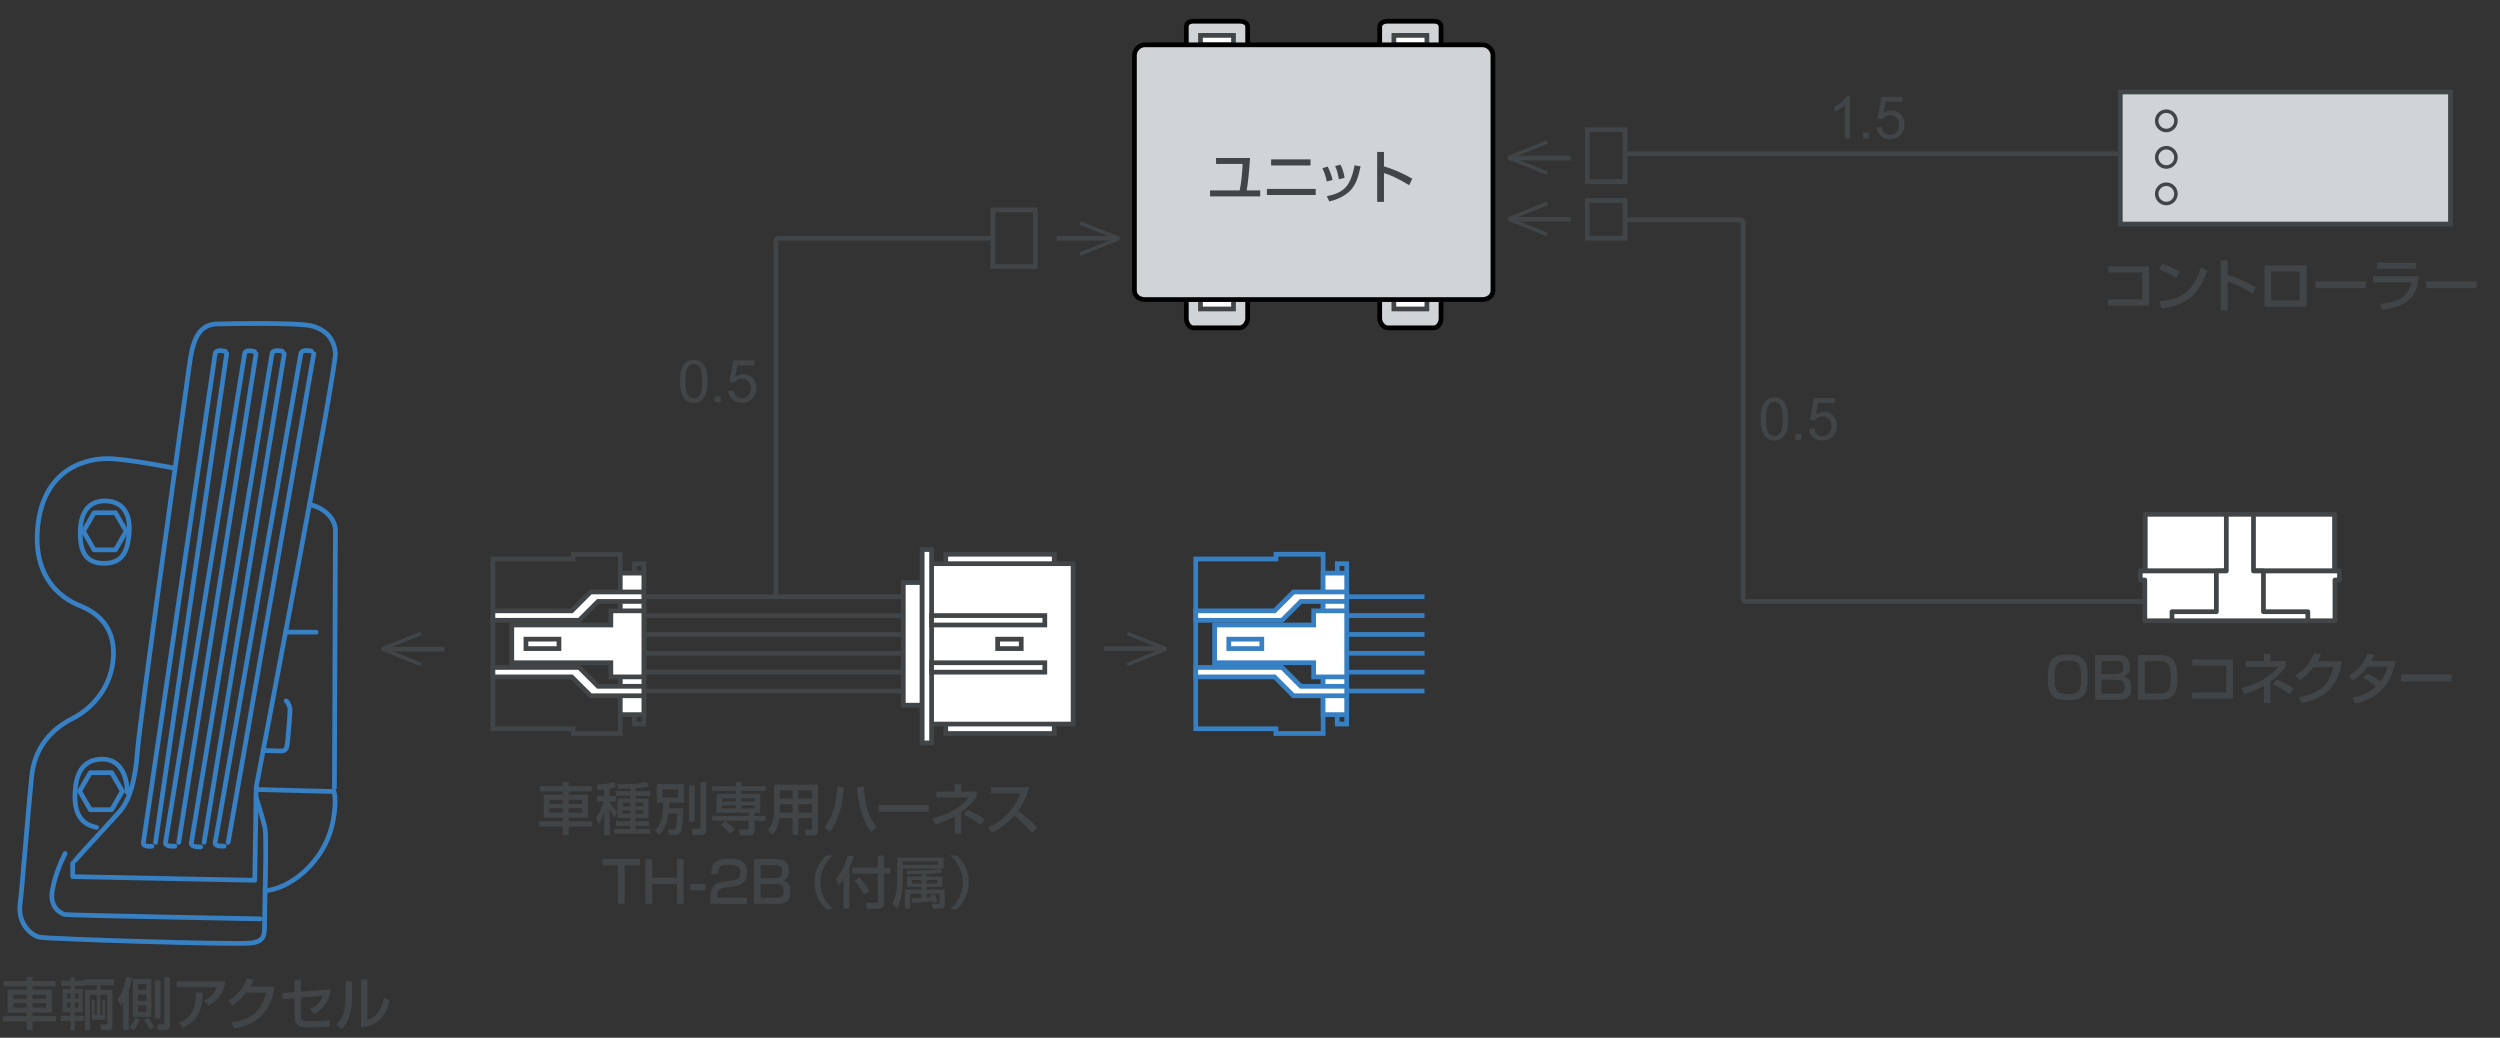 <?xml version="1.0" encoding="UTF-8"?><svg id="_x30_1" xmlns="http://www.w3.org/2000/svg" viewBox="0 0 530 220"><rect x="0" y="0" width="530" height="220" fill="#333333" stroke="none"/><defs><style>.cls-1,.cls-2,.cls-3,.cls-4,.cls-5,.cls-6,.cls-7{stroke:#414547;}.cls-1,.cls-8,.cls-4,.cls-5,.cls-6,.cls-9{fill:none;}.cls-1,.cls-6{stroke-width:.75px;}.cls-2,.cls-8{stroke-linecap:round;stroke-linejoin:round;}.cls-2,.cls-10,.cls-7{fill:#fff;}.cls-8,.cls-9{stroke:#3780c3;}.cls-3,.cls-11{fill:#d0d4d6;}.cls-4,.cls-6{stroke-linejoin:bevel;}.cls-12{fill:#414547;}.cls-13{fill:#3780c3;}.cls-11{stroke:#000;}</style></defs><path class="cls-5" d="M164.5,126.5V51.1c0-.33.27-.6.6-.6h45.4"/><path class="cls-11" d="M292.5,10v-4.24c0-.9.81-1.26,1.71-1.26h9.75c.9,0,1.54.36,1.54,1.26v4.24"/><rect class="cls-7" x="295.5" y="7.5" width="7" height="2"/><path class="cls-11" d="M251.5,10v-4.24c0-.9.63-1.26,1.53-1.26h9.75c.9,0,1.72.36,1.72,1.26v4.24"/><rect class="cls-7" x="254.5" y="7.5" width="7" height="2"/><path class="cls-11" d="M251.5,64v3.54c0,.89.63,1.96,1.52,1.96h9.76c.89,0,1.72-1.07,1.72-1.96v-3.54"/><rect class="cls-7" x="254.5" y="63.5" width="7" height="2"/><path class="cls-11" d="M292.5,64v3.54c0,.89.81,1.96,1.71,1.96h9.75c.9,0,1.54-1.07,1.54-1.96v-3.54"/><rect class="cls-7" x="295.5" y="63.5" width="7" height="2"/><path class="cls-11" d="M316.5,61.57c0,1.2-1.05,1.93-2.24,1.93h-71.53c-1.19,0-2.23-.73-2.23-1.93V11.72c0-1.19,1.04-2.22,2.23-2.22h71.53c1.19,0,2.24,1.03,2.24,2.22v49.85Z"/><line class="cls-4" x1="224" y1="50.5" x2="237" y2="50.5"/><polyline class="cls-6" points="228.98 53.87 237.22 50.57 228.98 47.27"/><rect class="cls-5" x="210.5" y="44.5" width="9" height="12"/><line class="cls-5" x1="137" y1="146.5" x2="195" y2="146.5"/><line class="cls-5" x1="137" y1="142.5" x2="195" y2="142.5"/><line class="cls-5" x1="137" y1="138.5" x2="195" y2="138.5"/><line class="cls-5" x1="137" y1="134.5" x2="195" y2="134.5"/><line class="cls-5" x1="137" y1="130.5" x2="195" y2="130.5"/><line class="cls-5" x1="137" y1="126.5" x2="195" y2="126.5"/><path class="cls-12" d="M131,118v37h-9v-1h-17v-35h17v-1h9M132,117h-11v1h-17v37h17v1h11v-39h0Z"/><path class="cls-12" d="M136,120v33h-1v-33h1M137,119h-3v35h3v-35h0Z"/><rect class="cls-10" x="131.5" y="121.5" width="5" height="30"/><path class="cls-12" d="M136,122v29h-4v-29h4M137,121h-6v31h6v-31h0Z"/><polygon class="cls-10" points="129.5 143.5 129.5 140.5 108.5 140.5 108.5 132.5 129.5 132.5 129.5 129.5 136.5 129.5 136.5 143.5 129.5 143.5"/><path class="cls-12" d="M136,130v13h-6v-3h-21v-7h21v-3h6M137,129h-8v3h-21v9h21v3h8v-15h0Z"/><path class="cls-12" d="M118,136v1h-6v-1h6M119,135h-8v3h8v-3h0Z"/><polygon class="cls-10" points="125.21 147.5 121.21 143.5 104.5 143.5 104.5 141.5 122.79 141.5 126.79 145.5 136.5 145.5 136.5 147.5 125.21 147.5"/><path class="cls-12" d="M122.59,142l3.71,3.71.29.29h9.41v1h-10.59l-3.71-3.71-.29-.29h-16.41v-1h17.59M123,141h-19v3h17l4,4h12v-3h-10l-4-4h0Z"/><polygon class="cls-10" points="104.5 131.5 104.5 129.5 121.21 129.5 125.21 125.5 136.5 125.5 136.5 127.5 126.79 127.5 122.79 131.5 104.5 131.5"/><path class="cls-12" d="M136,126v1h-9.41l-.29.29-3.71,3.71h-17.59v-1h16.41l.29-.29,3.71-3.71h10.59M137,125h-12l-4,4h-17v3h19l4-4h10v-3h0Z"/><line class="cls-9" x1="286" y1="146.5" x2="302" y2="146.5"/><line class="cls-9" x1="286" y1="142.5" x2="302" y2="142.5"/><line class="cls-9" x1="286" y1="138.5" x2="302" y2="138.5"/><line class="cls-9" x1="286" y1="134.5" x2="302" y2="134.5"/><line class="cls-9" x1="286" y1="130.5" x2="302" y2="130.5"/><line class="cls-9" x1="286" y1="126.5" x2="302" y2="126.5"/><path class="cls-13" d="M280,118v37h-9v-1h-17v-35h17v-1h9M281,117h-11v1h-17v37h17v1h11v-39h0Z"/><path class="cls-13" d="M285,120v33h-1v-33h1M286,119h-3v35h3v-35h0Z"/><rect class="cls-10" x="280.5" y="121.5" width="5" height="30"/><path class="cls-13" d="M285,122v29h-4v-29h4M286,121h-6v31h6v-31h0Z"/><polygon class="cls-10" points="278.5 143.5 278.5 140.5 257.5 140.5 257.5 132.5 278.5 132.5 278.5 129.5 285.5 129.5 285.5 143.5 278.5 143.5"/><path class="cls-13" d="M285,130v13h-6v-3h-21v-7h21v-3h6M286,129h-8v3h-21v9h21v3h8v-15h0Z"/><path class="cls-13" d="M267,136v1h-6v-1h6M268,135h-8v3h8v-3h0Z"/><polygon class="cls-10" points="274.21 147.5 270.21 143.5 253.5 143.5 253.5 141.5 271.79 141.5 275.79 145.5 285.5 145.5 285.5 147.5 274.21 147.5"/><path class="cls-13" d="M271.59,142l3.71,3.71.29.29h9.41v1h-10.59l-3.71-3.71-.29-.29h-16.41v-1h17.59M272,141h-19v3h17l4,4h12v-3h-10l-4-4h0Z"/><polygon class="cls-10" points="253.5 131.5 253.5 129.5 270.21 129.5 274.21 125.5 285.5 125.5 285.5 127.5 275.79 127.5 271.79 131.5 253.5 131.5"/><path class="cls-13" d="M285,126v1h-9.41l-.29.29-3.71,3.71h-17.59v-1h16.41l.29-.29,3.71-3.71h10.59M286,125h-12l-4,4h-17v3h19l4-4h10v-3h0Z"/><rect class="cls-3" x="449.5" y="19.5" width="70" height="28"/><path class="cls-1" d="M459.26,23.57c-1.13,0-2.04.92-2.04,2.05s.92,2.05,2.04,2.05,2.04-.92,2.04-2.05-.92-2.05-2.04-2.05h0Z"/><path class="cls-1" d="M459.26,31.31c-1.13,0-2.04.92-2.04,2.05s.92,2.05,2.04,2.05,2.04-.92,2.04-2.05-.92-2.05-2.04-2.05h0Z"/><path class="cls-1" d="M459.26,39.05c-1.13,0-2.04.92-2.04,2.05s.92,2.05,2.04,2.05,2.04-.92,2.04-2.05-.92-2.05-2.04-2.05h0Z"/><line class="cls-5" x1="449" y1="32.59" x2="344.5" y2="32.59"/><path class="cls-5" d="M454.5,127.5h-84.34c-.34,0-.62-.28-.62-.62V47.22c0-.34-.28-.62-.62-.62h-24.42"/><rect class="cls-5" x="336.5" y="27.5" width="8" height="11"/><rect class="cls-5" x="336.5" y="42.5" width="8" height="8"/><line class="cls-4" x1="333" y1="33.5" x2="320" y2="33.5"/><polyline class="cls-6" points="328.02 30.11 319.78 33.41 328.02 36.71"/><line class="cls-4" x1="333" y1="46.5" x2="320" y2="46.5"/><polyline class="cls-6" points="328.02 43.13 319.78 46.43 328.02 49.73"/><path class="cls-12" d="M446.96,56.47h8.62v8.31h-8.67v-1.3h7.25v-5.72h-7.21v-1.29Z"/><path class="cls-12" d="M458.37,55.96c1.31.37,2.55.92,3.71,1.63l-.74,1.3c-.44-.32-.99-.64-1.65-.97-.71-.35-1.37-.61-1.97-.79l.65-1.18ZM458.28,65.37l-.44-1.51c1.19-.09,2.26-.28,3.19-.59,1.87-.61,3.33-1.87,4.39-3.77.43-.77.82-1.7,1.17-2.78l1.35.6c-.85,2.48-1.95,4.33-3.3,5.54-1.5,1.33-3.62,2.17-6.36,2.51Z"/><path class="cls-12" d="M470.81,55.21h1.44v3.07c1.94.55,3.94,1.42,6,2.6l-.65,1.38c-2.31-1.39-4.1-2.24-5.35-2.55v6.09h-1.44v-10.6Z"/><path class="cls-12" d="M480.07,56.25h8.92v8.77h-8.92v-8.77ZM487.52,57.56h-6.03v6.15h6.03v-6.15Z"/><path class="cls-12" d="M490.9,59.64h10.66v1.45h-10.66v-1.45Z"/><path class="cls-12" d="M503.08,58.55h9.71c-.14,1.14-.33,2.06-.57,2.76-.9,2.51-3.32,3.95-7.25,4.33l-.38-1.25c1.79-.07,3.29-.48,4.49-1.22.91-.55,1.54-1.38,1.9-2.47.08-.23.15-.52.23-.88h-8.13v-1.28ZM503.94,55.7h8.23v1.28h-8.23v-1.28Z"/><path class="cls-12" d="M514.35,59.64h10.66v1.45h-10.66v-1.45Z"/><path class="cls-12" d="M257.8,33.5h7.21c-.17,2.71-.4,5-.71,6.87h2.87v1.27h-10.64v-1.27h6.28c.34-1.67.55-3.54.62-5.61h-5.63v-1.27Z"/><path class="cls-12" d="M268.58,40.05h10.35v1.29h-10.35v-1.29ZM269.48,33.79h8.35v1.29h-8.35v-1.29Z"/><path class="cls-12" d="M281.47,35.31c.5,1.01.84,1.96,1.04,2.85l-1.24.31c-.18-.96-.48-1.91-.93-2.82l1.12-.33ZM288.45,35.27c-.22,1-.44,1.83-.66,2.49-.46,1.39-1.21,2.47-2.23,3.26-1.01.78-2.26,1.34-3.75,1.68l-.53-1.11c1.87-.35,3.22-1,4.07-1.96.7-.8,1.24-2,1.61-3.59.07-.29.13-.62.21-1l1.29.23ZM284.19,34.92c.43.83.71,1.76.86,2.79l-1.21.3c-.14-.99-.4-1.93-.79-2.81l1.15-.29Z"/><path class="cls-12" d="M291.96,32.21h1.44v3.07c1.94.55,3.94,1.42,6,2.6l-.65,1.38c-2.31-1.39-4.1-2.24-5.35-2.55v6.09h-1.44v-10.6Z"/><path class="cls-12" d="M125.43,167.76h-4.88v.72h4.09v4.86h-4.09v.77h4.99v1.11h-4.99v1.84h-1.24v-1.84h-5.04v-1.11h5.04v-.77h-4.03v-4.86h4.03v-.72h-4.88v-1.1h4.88v-.86h1.24v.86h4.88v1.1ZM119.31,169.54h-2.83v.91h2.83v-.91ZM119.31,171.32h-2.83v.96h2.83v-.96ZM123.41,169.54h-2.87v.91h2.87v-.91ZM123.41,171.32h-2.87v.96h2.87v-.96Z"/><path class="cls-12" d="M128.09,167.39c-.41.05-.87.1-1.37.13l-.19-1.2c1.31-.04,2.53-.22,3.64-.54l.42,1.06c-.36.13-.8.25-1.35.36v1.56h1.35v1.14h-1.35v.06c.34.71.86,1.43,1.56,2.15l-.47,1.22c-.45-.56-.81-1.19-1.08-1.87v5.6h-1.15v-4.95c-.27.91-.67,1.8-1.21,2.67l-.56-1.44c.75-.99,1.32-2.14,1.7-3.44h-1.48v-1.14h1.55v-1.38ZM133.61,167.16c-1.15.04-2,.05-2.57.05l-.2-.95c.33,0,.58.01.76.01,1.4,0,2.79-.08,4.18-.25.49-.06.94-.14,1.35-.25l.35,1c-.8.16-1.72.27-2.76.33v.62h3.11v.98h-3.11v.59h2.74v4.14h-2.74v.68h2.87v.96h-2.87v.68h3.11v1.01h-7.65v-1.01h3.43v-.68h-3.02v-.96h3.02v-.68h-2.7v-4.14h2.7v-.59h-3.02v-.98h3.02v-.56ZM133.61,170.18h-1.61v.79h1.61v-.79ZM133.61,171.76h-1.61v.76h1.61v-.76ZM136.38,170.18h-1.65v.79h1.65v-.79ZM136.38,171.76h-1.65v.76h1.65v-.76Z"/><path class="cls-12" d="M141.67,172.53c-.05.43-.11.82-.18,1.17-.25,1.24-.82,2.34-1.72,3.32l-.93-1.01c.82-.76,1.33-1.73,1.54-2.93.12-.75.21-1.72.26-2.89h-1.39v-3.95h5.71v3.95h-3.09c-.02.48-.05.86-.07,1.15h3.04c-.03,1.17-.09,2.27-.18,3.3-.08.86-.18,1.41-.28,1.65-.21.48-.67.71-1.38.71h-1.14l-.25-1.14h1.14c.25,0,.41-.05.48-.15.08-.11.16-.6.23-1.46.05-.61.08-1.19.1-1.75h-1.88ZM143.76,167.36h-3.34v1.73h3.34v-1.73ZM146.07,166.51h1.22v7.71h-1.22v-7.71ZM148.52,165.79h1.22v10.25c0,.65-.37.97-1.11.97h-1.8l-.24-1.28h1.66c.1,0,.17-.03.22-.09.04-.04.05-.14.05-.31v-9.54Z"/><path class="cls-12" d="M153.77,174.01h-2.79v-1.03h7.75v-.67h-6.81v-4h4.07v-.64h-5.02v-1h5.02v-.89h1.19v.89h5.09v1h-5.09v.64h3.98v4h-1.21v.67h2.31v1.03h-2.31v2.06c0,.34-.1.59-.29.77-.2.17-.44.26-.74.26h-2l-.32-1.24h1.89c.09,0,.15-.02.18-.05s.05-.12.05-.26v-1.54h-4.96l.04.03c.88.68,1.54,1.31,2,1.9l-1.07.81c-.46-.63-1.11-1.28-1.95-1.94l.98-.8ZM155.99,169.24h-2.9v.69h2.9v-.69ZM155.99,170.73h-2.9v.67h2.9v-.67ZM159.98,169.24h-2.79v.69h2.79v-.69ZM159.98,170.73h-2.79v.67h2.79v-.67Z"/><path class="cls-12" d="M172.15,173.45h-2.92v3.55h-1.19v-3.55h-2.85c-.1.8-.26,1.47-.49,2.02-.22.52-.53,1.04-.93,1.55l-.98-1.1c.41-.48.7-.94.87-1.38.31-.79.46-1.61.46-2.47v-5.72h9.3v9.73c0,.35-.1.61-.3.8-.17.16-.42.24-.73.24h-1.6l-.14-1.25h1.22c.19,0,.29-.09.29-.28v-2.13ZM168.03,167.55h-2.72v1.76h2.72v-1.76ZM168.03,170.5h-2.72v1.77h2.72v-1.77ZM172.15,167.55h-2.92v1.76h2.92v-1.76ZM172.15,170.5h-2.92v1.77h2.92v-1.77Z"/><path class="cls-12" d="M178.88,166.95c-.27,4.08-1.25,7.22-2.93,9.42l-1.15-.93c.89-1.13,1.56-2.51,2.01-4.13.37-1.33.61-2.85.71-4.56l1.36.2ZM181.69,166.89l1.41-.16c.12,1.87.39,3.5.82,4.89.43,1.41,1.07,2.67,1.93,3.79l-1.19.93c-.94-1.22-1.68-2.82-2.23-4.81-.41-1.5-.66-3.04-.74-4.63Z"/><path class="cls-12" d="M186.27,170.64h10.66v1.45h-10.66v-1.45Z"/><path class="cls-12" d="M203.76,172.19v4.53h-1.37v-3.66c-1.11.65-2.48,1.23-4.11,1.73l-.62-1.25c3.38-.86,5.97-2.35,7.76-4.49h-6.88v-1.25h3.87v-1.54h1.37v1.54h3.25v1.24c-1.09,1.39-2.18,2.44-3.27,3.15ZM205.15,171.74c1.45.6,2.63,1.24,3.56,1.91l-.82,1.24c-.61-.47-1.16-.86-1.66-1.17-.52-.31-1.16-.64-1.94-1l.86-.98Z"/><path class="cls-12" d="M215.04,172.88l-.04.04c-1.49,1.71-3.08,2.91-4.76,3.6l-.83-1.14c1.54-.56,2.97-1.55,4.31-2.98,1.18-1.26,2.05-2.67,2.61-4.22h-6.23v-1.3h8.06c-.4,1.76-1.17,3.42-2.3,4.98,1.48,1.16,2.83,2.35,4.05,3.56l-1.13,1.14c-1.04-1.22-2.29-2.45-3.74-3.67Z"/><path class="cls-12" d="M127.74,182.14h7.94v1.29h-3.26v8.16h-1.42v-8.16h-3.26v-1.29Z"/><path class="cls-12" d="M136.83,182.14h1.42v3.93h5.27v-3.93h1.42v9.46h-1.42v-4.22h-5.27v4.22h-1.42v-9.46Z"/><path class="cls-12" d="M146.32,187.42h3.25v1.29h-3.25v-1.29Z"/><path class="cls-12" d="M150.78,185.31c0-.89.14-1.57.42-2.02.31-.5.8-.85,1.46-1.04.48-.14,1.12-.21,1.93-.21,1.34,0,2.29.21,2.85.64.39.3.67.74.83,1.31.08.29.12.58.12.88,0,.8-.15,1.42-.45,1.86-.32.45-.83.79-1.55,1-.19.06-.38.1-.57.13l-2.29.35c-.4.06-.7.15-.9.28-.3.19-.49.54-.54,1.06-.03.25-.04.41-.04.49v.26h6.3v1.29h-7.73v-1.05c0-1,.12-1.75.38-2.24.27-.54.69-.91,1.24-1.12.21-.08.48-.14.81-.2l2.35-.36c.8-.12,1.28-.39,1.45-.8.09-.21.13-.5.13-.84,0-.52-.14-.91-.42-1.17-.22-.2-.49-.33-.81-.38-.37-.06-.77-.09-1.21-.09-.78,0-1.33.09-1.65.28-.36.21-.58.55-.65,1.01-.03.15-.04.38-.04.68h-1.41Z"/><path class="cls-12" d="M159.85,182.14h5c.87,0,1.5.27,1.91.81.32.42.47.99.47,1.7,0,1.04-.41,1.71-1.24,2.02.45.13.79.32,1.02.55.36.36.53.95.53,1.75,0,1.18-.32,1.94-.96,2.29-.42.23-.97.34-1.66.34h-5.07v-9.46ZM161.24,183.4v2.75h3.08c.58,0,.98-.12,1.2-.37.2-.22.29-.58.29-1.08s-.1-.82-.31-1.01c-.2-.19-.58-.29-1.14-.29h-3.12ZM161.24,187.38v2.96h3.44c.48,0,.83-.08,1.04-.25.27-.22.41-.62.41-1.21s-.15-1-.46-1.25c-.21-.17-.6-.25-1.15-.25h-3.28Z"/><path class="cls-12" d="M175.15,192.73c-1.66-1.57-2.49-3.47-2.49-5.7s.83-4.12,2.49-5.69h1.46c-1.78,1.53-2.67,3.42-2.67,5.69s.89,4.17,2.67,5.7h-1.46Z"/><path class="cls-12" d="M178.83,186.43c-.34.48-.67.9-1.01,1.26l-.55-1.41c.56-.63,1.05-1.37,1.48-2.23.45-.91.76-1.81.93-2.7l1.29.19c-.23.89-.54,1.77-.91,2.62v8.48h-1.23v-6.22ZM186.1,181.39h1.29v2.55h1.35v1.24h-1.35v6.19c0,.45-.11.77-.34.98-.22.2-.59.3-1.09.3h-2.22l-.17-1.28,2.22.04h.06c.06,0,.12-.02.18-.09.04-.05.06-.13.06-.25v-5.88h-5.39v-1.24h5.39v-2.55ZM182.21,185.99c.75.87,1.43,1.83,2.06,2.89l-1.1.74c-.6-1.07-1.27-2.04-2.02-2.93l1.06-.7Z"/><path class="cls-12" d="M190.2,181.81h9.85v2.33h-8.67v2.68c0,2.2-.38,4.13-1.15,5.79l-1.05-.97c.68-1.44,1.03-3.04,1.03-4.8v-5.03ZM198.88,182.63h-7.5v.7h7.5v-.7ZM197.68,191.05c-1.56.21-2.98.33-4.25.36l-.15-.94c.8-.02,1.49-.04,2.08-.08v-.92h-2.4v3.17h-1.11v-4.04h3.52v-.59h-3.08v-2.18h3.08v-.55c-.88.02-1.86.03-2.92.04h-.16l-.12-.73c1.52-.02,2.73-.04,3.61-.06,1.54-.05,2.74-.17,3.6-.35l.36.79c-.91.16-2,.26-3.28.3v.57h3.34v2.18h-3.34v.59h3.83v3.18c0,.25-.06.45-.19.59-.16.18-.38.26-.66.26h-1.65l-.24-1.05h1.41c.15,0,.22-.09.22-.26v-1.86h-2.71v.85c.45-.04.74-.07.9-.08-.07-.15-.14-.3-.23-.45l.93-.23c.29.47.54,1,.75,1.57l-1,.26s-.05-.16-.12-.35ZM195.36,186.55h-1.99v.76h1.99v-.76ZM198.66,186.55h-2.21v.76h2.21v-.76Z"/><path class="cls-12" d="M202.88,181.35c1.66,1.58,2.49,3.47,2.49,5.69s-.83,4.12-2.49,5.7h-1.46c1.78-1.52,2.67-3.42,2.67-5.7s-.89-4.17-2.67-5.69h1.46Z"/><path class="cls-12" d="M11.77,209.08h-4.88v.72h4.09v4.86h-4.09v.77h4.99v1.11h-4.99v1.84h-1.24v-1.84H.61v-1.11h5.04v-.77H1.63v-4.86h4.03v-.72H.78v-1.1h4.88v-.86h1.24v.86h4.88v1.1ZM5.66,210.86h-2.83v.91h2.83v-.91ZM5.66,212.65h-2.83v.96h2.83v-.96ZM9.76,210.86h-2.87v.91h2.87v-.91ZM9.76,212.65h-2.87v.96h2.87v-.96Z"/><path class="cls-12" d="M17.77,208.83v.19h-1.9v.67h1.68v4.89h-1.68v.76h1.9v1.1h-1.9v1.97h-.93v-1.97h-2.04v-1.1h2.04v-.76h-1.65v-4.89h1.65v-.67h-1.92v-1.13h1.92v-.75h.93v.75h1.9v-.26h6.42v1.21h-2.92v1.03h2.56v7.64c0,.61-.28.91-.85.91h-1.55l-.2-1.24h1.28c.16,0,.24-.07.24-.21v-6.04h-1.49v4.21h.46v-3.14h.6v4.18h-2.87v-4.18h.62v3.14h.47v-4.21h-1.46v7.48h-1.06v-8.55h2.52v-1.03h-2.78ZM14.94,210.64h-.76v1.07h.76v-1.07ZM14.94,212.56h-.76v1.08h.76v-1.08ZM16.64,210.64h-.77v1.07h.77v-1.07ZM16.64,212.56h-.77v1.08h.77v-1.08Z"/><path class="cls-12" d="M26.1,212.49c-.12.2-.3.45-.52.76l-.64-1.41c.45-.53.84-1.25,1.16-2.14.29-.8.51-1.65.64-2.55l1.27.13c-.21,1.04-.45,1.92-.71,2.65v8.46h-1.2v-5.9ZM28.37,218.39l-.94-.62c.59-.65,1.02-1.32,1.29-2.01l.96.38c-.39.9-.83,1.65-1.31,2.25ZM32.09,207.52v8.06h-3.9v-8.06h3.9ZM31.02,208.59h-1.76v1.28h1.76v-1.28ZM31.02,210.87h-1.76v1.32h1.76v-1.32ZM31.02,213.16h-1.76v1.34h1.76v-1.34ZM32.75,217.76l-.99.5c-.45-.93-.85-1.6-1.19-2.02l.8-.49c.45.49.9,1.16,1.38,2.01ZM32.83,207.84h1.17v8.07h-1.17v-8.07ZM34.84,207.14h1.2v10.2c0,.7-.35,1.04-1.06,1.04h-1.43l-.23-1.2h1.27c.17,0,.25-.09.25-.26v-9.79Z"/><path class="cls-12" d="M37.5,208.02h10.29c-.21,1.32-.66,2.43-1.35,3.33-.55.72-1.3,1.33-2.24,1.82l-.9-1.08c.72-.32,1.3-.72,1.72-1.2.39-.43.7-.97.91-1.6h-8.44v-1.27ZM38.81,217.86l-.87-1.05c1.51-.59,2.51-1.47,2.99-2.64.41-.98.61-2.23.62-3.75l1.46.04c-.05,2-.43,3.58-1.12,4.75-.64,1.08-1.67,1.97-3.08,2.65Z"/><path class="cls-12" d="M53.08,209.18h5.16c-.18,1.07-.41,2-.7,2.8-.94,2.61-2.7,4.41-5.29,5.38-.77.29-1.64.5-2.6.62l-.56-1.22c2.44-.36,4.23-1.16,5.37-2.4.88-.95,1.54-2.25,1.99-3.92h-4.28c-1.06,1.34-2.03,2.26-2.9,2.75l-.88-1.01c1.85-1.1,3.15-2.68,3.9-4.72l1.48.29c-.18.49-.41.96-.69,1.42Z"/><path class="cls-12" d="M63.8,210.2l6.32-.46c-.23,1.41-.62,2.5-1.18,3.28-.52.71-1.31,1.36-2.38,1.96l-.87-1.11c.68-.28,1.24-.63,1.68-1.04.48-.45.82-1.03,1.03-1.72l-4.59.38v3.73c0,.42.03.69.08.82.09.22.31.35.67.39.17.02.42.04.77.04h2.47c.82,0,1.53-.08,2.12-.23v1.4c-.45.09-1.13.13-2.05.13h-2.81c-.5,0-.92-.04-1.27-.12-.43-.1-.77-.33-1.01-.68-.23-.32-.34-.88-.34-1.66v-3.7l-2.51.21-.1-1.3,2.61-.19v-2.62h1.37v2.53Z"/><path class="cls-12" d="M74.64,207.99v3.08c0,1.35-.13,2.59-.4,3.72-.34,1.42-.97,2.55-1.9,3.4l-1.05-1.05c.85-.66,1.41-1.63,1.68-2.9.19-.92.29-1.88.29-2.9v-3.34h1.39ZM77.89,207.64v8.56c.96-.23,1.74-.79,2.34-1.69.55-.82.94-1.81,1.15-2.96l1.22.53c-.32,1.53-.9,2.78-1.76,3.74-.82.92-1.84,1.52-3.07,1.79-.34.07-.76.13-1.24.18v-10.15h1.34Z"/><path class="cls-12" d="M438.44,138.78c1.05,0,1.85.12,2.38.36.64.29,1.11.78,1.39,1.46.26.64.39,1.64.39,3.01s-.13,2.37-.4,3.01c-.28.69-.74,1.18-1.38,1.46-.54.24-1.35.36-2.46.36s-1.91-.12-2.44-.36c-.64-.29-1.11-.78-1.38-1.46-.27-.64-.4-1.65-.4-3.02s.13-2.35.4-2.99c.21-.5.49-.89.85-1.15.35-.25.72-.42,1.13-.5.55-.11,1.18-.17,1.91-.17ZM438.33,140.08c-.79,0-1.37.09-1.73.28-.43.22-.71.58-.83,1.07-.12.45-.18,1.18-.18,2.18s.06,1.73.18,2.18c.13.5.41.85.83,1.07.36.19.96.28,1.78.28s1.43-.09,1.79-.28c.43-.21.71-.57.84-1.08.11-.44.17-1.17.17-2.19s-.06-1.73-.17-2.17c-.13-.5-.41-.85-.84-1.07-.37-.19-.98-.28-1.83-.28Z"/><path class="cls-12" d="M444.15,138.88h5c.87,0,1.5.27,1.91.81.32.42.47.99.47,1.7,0,1.04-.41,1.71-1.24,2.02.45.13.79.32,1.02.55.36.36.53.95.53,1.75,0,1.18-.32,1.94-.96,2.29-.42.23-.97.34-1.66.34h-5.07v-9.46ZM445.54,140.14v2.75h3.08c.58,0,.98-.12,1.2-.37.2-.22.29-.58.29-1.08s-.1-.82-.31-1.01c-.2-.19-.58-.29-1.14-.29h-3.12ZM445.54,144.12v2.96h3.44c.48,0,.83-.08,1.04-.25.27-.22.41-.62.41-1.21s-.15-1-.46-1.25c-.21-.17-.6-.25-1.15-.25h-3.28Z"/><path class="cls-12" d="M453.25,138.88h4.52c.71,0,1.26.05,1.62.15.85.23,1.46.79,1.82,1.67.27.64.4,1.62.4,2.93,0,1.11-.09,1.96-.26,2.56-.29.96-.83,1.6-1.63,1.9-.42.16-.98.24-1.67.24h-4.8v-9.46ZM454.67,140.18v6.85h3.19c.52,0,.92-.05,1.2-.16.53-.2.86-.64.99-1.32.09-.47.14-1.14.14-2.02,0-1.41-.2-2.34-.59-2.79-.21-.25-.51-.41-.9-.48-.25-.05-.56-.08-.93-.08h-3.1Z"/><path class="cls-12" d="M464.78,139.81h8.62v8.31h-8.67v-1.3h7.25v-5.72h-7.21v-1.29Z"/><path class="cls-12" d="M481.32,144.53v4.53h-1.37v-3.66c-1.11.65-2.48,1.23-4.11,1.73l-.62-1.25c3.38-.86,5.97-2.35,7.76-4.49h-6.88v-1.25h3.87v-1.54h1.37v1.54h3.25v1.24c-1.09,1.39-2.18,2.44-3.27,3.15ZM482.71,144.08c1.45.6,2.63,1.24,3.56,1.91l-.82,1.24c-.61-.47-1.16-.86-1.66-1.17-.52-.31-1.16-.64-1.94-1l.86-.98Z"/><path class="cls-12" d="M491.34,140.19h5.16c-.18,1.07-.41,2-.7,2.8-.94,2.61-2.7,4.41-5.29,5.38-.77.29-1.64.5-2.6.62l-.56-1.22c2.44-.36,4.23-1.16,5.37-2.4.88-.95,1.54-2.25,1.99-3.92h-4.28c-1.06,1.34-2.03,2.26-2.9,2.75l-.88-1.01c1.85-1.1,3.15-2.68,3.9-4.72l1.48.29c-.18.49-.41.96-.69,1.42Z"/><path class="cls-12" d="M503.71,145.51c-.82-.71-1.74-1.31-2.75-1.79l.94-.93c1.06.46,1.99,1.03,2.78,1.71.71-.93,1.19-1.97,1.44-3.14h-4.2c-.87,1.22-1.92,2.19-3.15,2.91l-.9-1.01c1.04-.54,1.89-1.22,2.54-2.03.57-.7,1.06-1.59,1.48-2.67l1.45.28c-.21.47-.42.89-.63,1.27h5.11c-.18,1.09-.45,2.07-.8,2.94-.91,2.27-2.52,3.98-4.83,5.13-.79.39-1.72.72-2.79.97l-.77-1.19c1.45-.24,2.77-.76,3.95-1.55.38-.25.76-.55,1.15-.9Z"/><path class="cls-12" d="M509.04,142.98h10.66v1.45h-10.66v-1.45Z"/><rect class="cls-2" x="454.8" y="109.04" width="40.12" height="12"/><polygon class="cls-2" points="495.97 121.04 495.01 121.04 454.7 121.04 453.74 121.04 453.74 122.96 454.7 122.96 454.7 131.6 495.01 131.6 495.01 122.96 495.97 122.96 495.97 121.04"/><polygon class="cls-2" points="479.85 129.68 479.85 121.04 477.74 121.04 477.74 109.04 471.98 109.04 471.98 121.04 469.87 121.04 469.87 129.68 460.46 129.68 460.46 131.6 469.87 131.6 479.85 131.6 489.26 131.6 489.26 129.68 479.85 129.68"/><polyline class="cls-8" points="19.14 171.66 16.88 167.73 19.14 163.81 23.67 163.81 25.94 167.73 23.67 171.66 19.14 171.66"/><polyline class="cls-8" points="19.95 116.56 17.68 112.63 19.95 108.71 24.48 108.71 26.75 112.63 24.48 116.56 19.95 116.56"/><path class="cls-8" d="M54.29,169s1.63,5.09,1.91,6.69c.29,1.6.03,12.88,0,13.1"/><path class="cls-8" d="M54.31,167.37l16.49.43s.62,1.53-.12,5.87c-1.6,9.36-9.72,14.96-14.47,15.13,0,0-.13,6.12-.13,7.78,0,2.12-.44,3.19-3.36,3.38-4.52.29-41.55-.86-44.18-1.26-1.89-.29-4.81-2.92-4.29-6.98.48-3.8,1.68-19.43,2.46-27.12.63-6.24,4.28-10.07,8.7-12.3,4.3-2.17,8.41-6.87,8.64-13.32.22-6.3-3.55-9.05-6.87-10.48-1.08-.47-10.36-3.55-9.21-16.54,1.14-12.99,10.87-14.99,15.68-14.71,4.81.29,13.43,2.03,13.43,2.03"/><path class="cls-8" d="M65.61,106.95c3.42.76,5.5,3.28,5.5,5.4,0,2.75-.21,54.65-.21,54.65"/><path class="cls-8" d="M55.8,159.09s2.84.12,3.84.12,1.17-.66,1.32-1.86c.14-1.2.6-6.7.51-7.15-.08-.46-.51-1.58-.8-1.59"/><path class="cls-8" d="M20.48,175.41c-3-.62-4.78-2.57-4.58-7.26.15-3.74,1.37-7.21,5.83-7.21s5.34,4.94,5.2,7.01"/><path class="cls-8" d="M55.17,194.8s-40.84-.75-41.42-.92c-1.18-.34-3.14-1.72-2.69-4.81.45-3.09,1.85-6.41,2.75-8.13"/><line class="cls-8" x1="32.97" y1="178.59" x2="48.06" y2="74.98"/><path class="cls-8" d="M32.2,179.41c-.43.01-1.96.13-1.8-.82l15.22-103.62c.23-1.03,1.86-.54,2.18-.46"/><line class="cls-8" x1="37.89" y1="178.59" x2="54.29" y2="74.98"/><path class="cls-8" d="M37.08,179.39c-.48.01-2.06.12-1.99-.8l16.78-103.62c.15-1.03,2.08-.44,2.08-.44"/><line class="cls-8" x1="43.26" y1="178.59" x2="60.27" y2="74.98"/><path class="cls-8" d="M42.54,179.55c-.76,0-2.17,0-1.96-.95l17.09-103.62c.13-1.03,2.16-.52,2.16-.52"/><line class="cls-8" x1="48.37" y1="178.59" x2="66.53" y2="74.98"/><path class="cls-8" d="M47.53,179.39c-.69.01-2.1.01-1.91-.8l18.16-103.62c.2-1.04,2.21-.54,2.21-.54"/><path class="cls-8" d="M15.41,183.02v2.83l38.6.77.31-19.78s17.09-89.12,16.79-92.02c-.3-2.9-1.83-4.73-4.73-5.65-2.9-.92-19.95-.5-19.95-.5-4.52-.1-5.61,3.72-6.29,8.81-.62,4.59-10.53,75.31-10.99,81.72-.46,6.41-1.72,10.41-3.66,12.7-1.63,1.92-7.65,8.27-9.6,10.57"/><path class="cls-8" d="M17.01,112.67c0,2.48.1,6.63,4.76,6.76,4.66.13,5.32-3.22,5.61-6.42.34-3.85-1.21-6.82-5.16-6.82-4.32,0-5.21,3.91-5.21,6.49Z"/><line class="cls-8" x1="60.55" y1="134.02" x2="67.02" y2="134.02"/><rect class="cls-10" x="200.5" y="148.5" width="23" height="7"/><path class="cls-12" d="M223,149v6h-22v-6h22M224,148h-24v8h24v-8h0Z"/><rect class="cls-10" x="200.5" y="117.5" width="23" height="7"/><path class="cls-12" d="M223,118v6h-22v-6h22M224,117h-24v8h24v-8h0Z"/><rect class="cls-10" x="195.5" y="119.5" width="32" height="34"/><path class="cls-12" d="M227,120v33h-31v-33h31M228,119h-33v35h33v-35h0Z"/><rect class="cls-10" x="191.5" y="123.5" width="4" height="26"/><path class="cls-12" d="M195,124v25h-3v-25h3M196,123h-5v27h5v-27h0Z"/><rect class="cls-10" x="195.5" y="116.5" width="2" height="41"/><path class="cls-12" d="M197,117v40h-1v-40h1M198,116h-3v42h3v-42h0Z"/><rect class="cls-10" x="197.5" y="140.5" width="24" height="2"/><path class="cls-12" d="M221,141v1h-23v-1h23M222,140h-25v3h25v-3h0Z"/><rect class="cls-10" x="211.5" y="135.5" width="5" height="2"/><path class="cls-12" d="M216,136v1h-4v-1h4M217,135h-6v3h6v-3h0Z"/><rect class="cls-10" x="197.5" y="130.5" width="24" height="2"/><path class="cls-12" d="M221,131v1h-23v-1h23M222,130h-25v3h25v-3h0Z"/><line class="cls-4" x1="94.22" y1="137.64" x2="81.22" y2="137.64"/><polyline class="cls-6" points="89.25 134.27 81 137.57 89.25 140.87"/><line class="cls-4" x1="234" y1="137.5" x2="247" y2="137.5"/><polyline class="cls-6" points="238.98 140.87 247.22 137.57 238.98 134.27"/><path class="cls-12" d="M392.2,29.36h-1.1v-7c-.26.25-.61.5-1.04.76-.43.25-.81.44-1.16.57v-1.06c.61-.29,1.15-.64,1.61-1.05.46-.41.79-.81.98-1.2h.71v8.98Z"/><path class="cls-12" d="M394.95,29.36v-1.25h1.25v1.25h-1.25Z"/><path class="cls-12" d="M397.81,27.02l1.15-.1c.09.56.28.98.6,1.27.31.28.69.42,1.13.42.53,0,.98-.2,1.34-.6.37-.4.55-.93.55-1.59s-.18-1.12-.53-1.48c-.35-.36-.81-.54-1.38-.54-.35,0-.67.08-.96.24-.29.16-.51.37-.67.62l-1.03-.13.87-4.6h4.45v1.05h-3.57l-.48,2.4c.54-.37,1.1-.56,1.69-.56.78,0,1.44.27,1.98.81s.81,1.24.81,2.09-.24,1.51-.71,2.1c-.57.72-1.36,1.09-2.35,1.09-.81,0-1.48-.23-1.99-.68-.51-.46-.81-1.06-.88-1.81Z"/><path class="cls-12" d="M373.26,88.83c0-1.06.11-1.91.33-2.55.22-.65.54-1.14.97-1.49.43-.35.97-.53,1.62-.53.48,0,.9.1,1.26.29s.66.47.9.84c.24.36.42.81.56,1.33.13.52.2,1.23.2,2.11,0,1.05-.11,1.9-.32,2.54-.22.65-.54,1.14-.97,1.5-.43.35-.97.53-1.63.53-.86,0-1.54-.31-2.03-.93-.59-.74-.89-1.96-.89-3.64ZM374.39,88.83c0,1.47.17,2.45.52,2.93.34.49.77.73,1.27.73s.93-.24,1.27-.73.52-1.46.52-2.93-.17-2.45-.52-2.94-.77-.73-1.29-.73-.91.21-1.21.64c-.38.54-.57,1.55-.57,3.02Z"/><path class="cls-12" d="M380.64,93.25v-1.25h1.25v1.25h-1.25Z"/><path class="cls-12" d="M383.5,90.9l1.15-.1c.08.56.28.98.59,1.27s.69.42,1.13.42c.53,0,.98-.2,1.34-.6.37-.4.55-.93.55-1.59s-.18-1.12-.53-1.48-.81-.54-1.38-.54c-.35,0-.67.08-.96.24-.28.16-.51.37-.67.62l-1.03-.13.87-4.6h4.45v1.05h-3.57l-.48,2.4c.54-.37,1.1-.56,1.69-.56.78,0,1.44.27,1.98.81s.81,1.24.81,2.09-.24,1.51-.71,2.1c-.57.72-1.36,1.09-2.35,1.09-.81,0-1.48-.23-1.99-.68-.52-.46-.81-1.06-.88-1.81Z"/><path class="cls-12" d="M144.16,80.83c0-1.06.11-1.91.33-2.55.22-.65.54-1.14.97-1.49.43-.35.97-.53,1.62-.53.48,0,.9.1,1.26.29s.66.47.9.84c.24.36.42.81.56,1.33.13.52.2,1.23.2,2.11,0,1.05-.11,1.9-.32,2.54-.22.65-.54,1.14-.97,1.5-.43.35-.97.53-1.63.53-.86,0-1.54-.31-2.03-.93-.59-.74-.89-1.96-.89-3.64ZM145.29,80.83c0,1.47.17,2.45.52,2.93.34.49.77.73,1.27.73s.93-.24,1.27-.73.52-1.46.52-2.93-.17-2.45-.52-2.94-.77-.73-1.29-.73-.91.21-1.21.64c-.38.54-.57,1.55-.57,3.02Z"/><path class="cls-12" d="M151.54,85.25v-1.25h1.25v1.25h-1.25Z"/><path class="cls-12" d="M154.4,82.9l1.15-.1c.09.56.28.98.6,1.27.31.28.69.42,1.13.42.53,0,.98-.2,1.34-.6.37-.4.55-.93.55-1.59s-.18-1.12-.53-1.48c-.35-.36-.81-.54-1.38-.54-.35,0-.67.08-.96.24-.29.16-.51.37-.67.62l-1.03-.13.87-4.6h4.45v1.05h-3.57l-.48,2.4c.54-.37,1.1-.56,1.69-.56.78,0,1.44.27,1.98.81s.81,1.24.81,2.09-.24,1.51-.71,2.1c-.57.72-1.36,1.09-2.35,1.09-.81,0-1.48-.23-1.99-.68-.51-.46-.81-1.06-.88-1.81Z"/></svg>